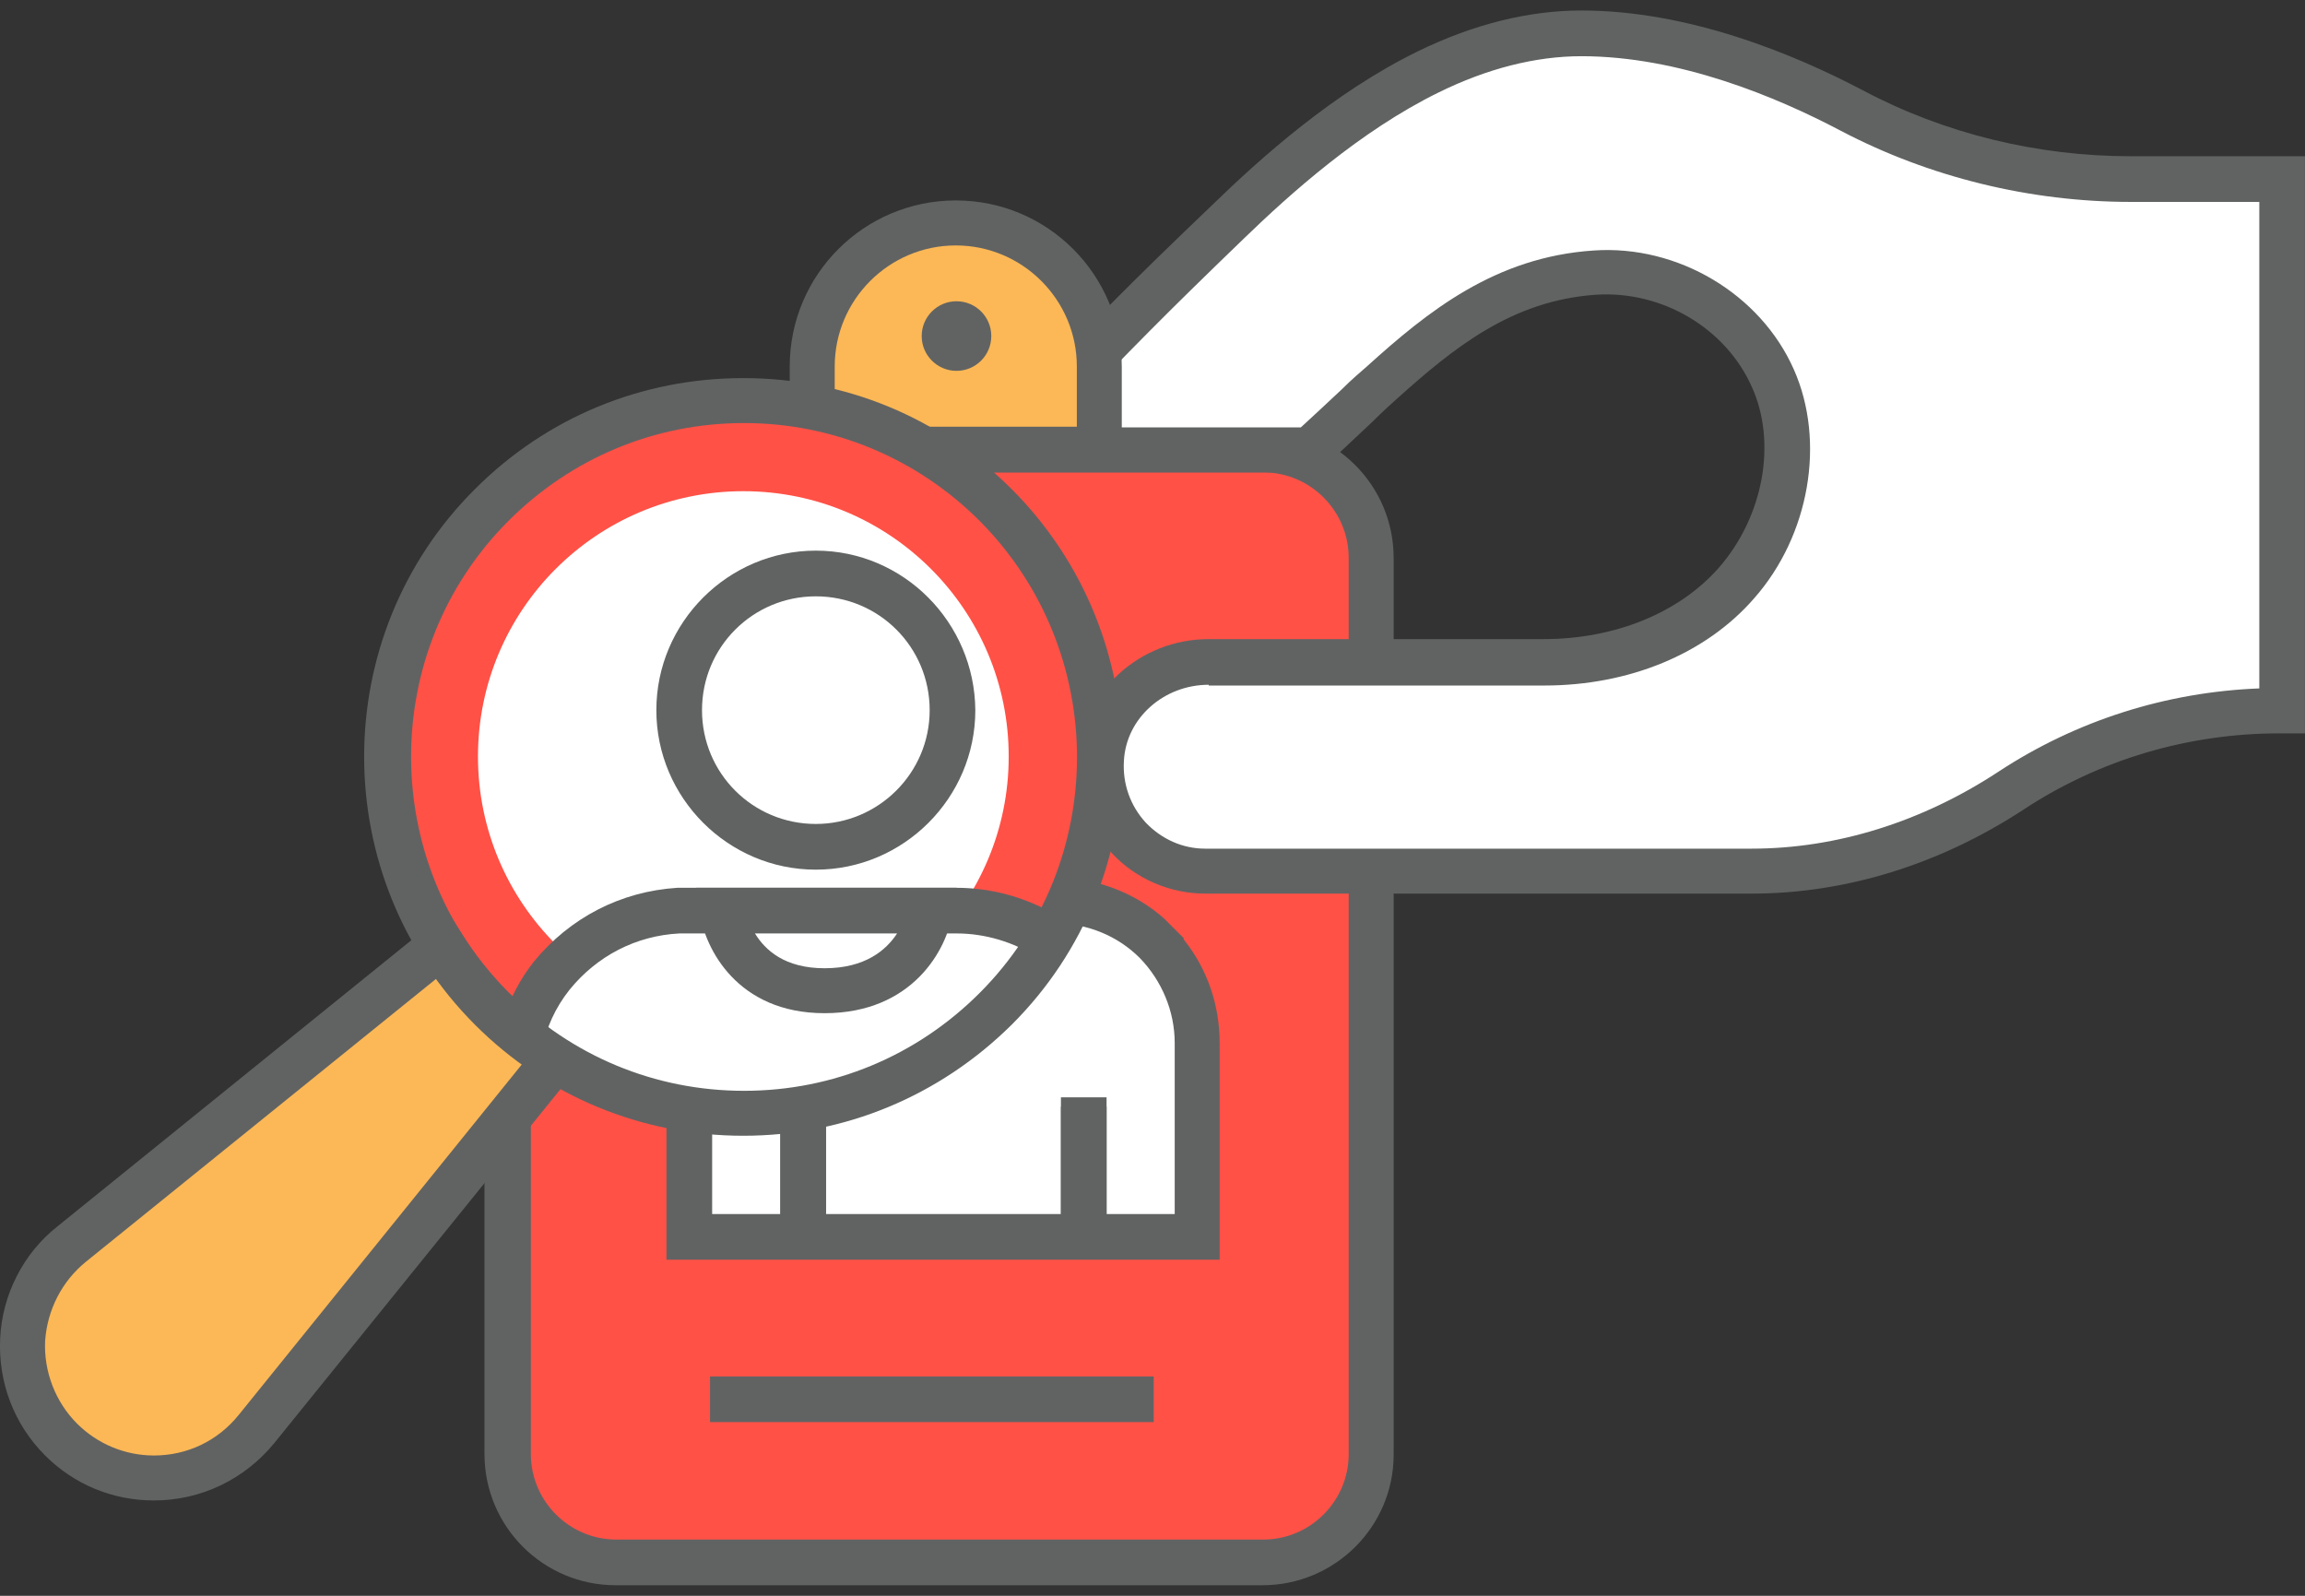 <svg width="52" height="36" viewBox="0 0 52 36" fill="none" xmlns="http://www.w3.org/2000/svg">
<rect x="0" y="0" width="52" height="36" fill="#333333" stroke="none"/>
<path d="M13.906 35.255H28.496C29.854 35.255 30.949 34.16 30.949 32.802V12.586C30.949 11.229 29.854 10.133 28.496 10.133H13.906C12.549 10.133 11.453 11.229 11.453 12.586V32.819C11.453 34.16 12.549 35.255 13.906 35.255Z" fill="#FF5146"/>
<path d="M28.48 35.762H13.89C12.255 35.762 10.93 34.437 10.93 32.802V12.586C10.93 10.95 12.255 9.625 13.89 9.625H28.48C30.115 9.625 31.44 10.95 31.44 12.586V32.818C31.44 34.437 30.115 35.762 28.48 35.762ZM13.906 10.64C12.843 10.64 11.976 11.506 11.976 12.57V32.802C11.976 33.865 12.843 34.732 13.906 34.732H28.496C29.559 34.732 30.426 33.865 30.426 32.802V12.586C30.426 11.523 29.559 10.656 28.496 10.656H13.906V10.64Z" fill="#616363"/>
<path d="M26.027 31.052H16.018V32.082H26.027V31.052Z" fill="#616363"/>
<path d="M26.074 21.271C25.469 20.666 24.651 20.339 23.801 20.339C23.49 20.339 23.163 20.339 22.852 20.339C21.707 20.339 20.562 20.339 19.417 20.339C19.156 20.339 18.878 20.339 18.6 20.339C17.651 20.388 16.817 20.829 16.228 21.566C15.77 22.154 15.541 22.874 15.541 23.61C15.541 24.019 15.541 24.428 15.541 24.853C15.541 25.851 15.541 26.865 15.541 27.863C15.541 27.961 15.672 27.928 15.77 27.928C16.064 27.928 16.359 27.928 16.653 27.928C18.91 27.928 21.168 27.928 23.425 27.928C24.373 27.928 25.322 27.928 26.27 27.928C26.5 27.928 26.712 27.928 26.941 27.928C26.957 27.928 27.006 27.928 27.006 27.928C27.006 27.83 27.006 27.715 27.006 27.617C27.006 26.57 27.006 25.524 27.006 24.477C27.006 24.166 27.006 23.872 27.006 23.561C27.006 22.694 26.679 21.86 26.074 21.271C26.647 21.844 25.502 20.682 26.074 21.271Z" fill="#FF5146"/>
<path d="M26.074 21.271C25.469 20.666 24.651 20.339 23.801 20.339C23.49 20.339 23.163 20.339 22.852 20.339C21.707 20.339 20.562 20.339 19.417 20.339C19.156 20.339 18.878 20.339 18.6 20.339C17.651 20.388 16.817 20.829 16.228 21.566C15.77 22.154 15.541 22.874 15.541 23.61C15.541 24.019 15.541 24.428 15.541 24.853C15.541 25.851 15.541 27.912 15.541 27.912H15.77C15.77 27.912 16.359 27.912 16.653 27.912C18.91 27.912 21.168 27.912 23.425 27.912C24.373 27.912 25.322 27.912 26.27 27.912C26.5 27.912 26.941 27.912 26.941 27.912H27.006C27.006 27.912 27.006 27.699 27.006 27.601C27.006 26.554 27.006 25.507 27.006 24.461C27.006 24.15 27.006 23.855 27.006 23.545C27.006 22.694 26.679 21.86 26.074 21.271C26.647 21.844 25.502 20.682 26.074 21.271Z" fill="white"/>
<path d="M27.531 28.418H15.035V23.593C15.035 22.71 15.313 21.892 15.82 21.222C16.507 20.371 17.488 19.864 18.568 19.799C18.699 19.799 18.813 19.799 18.944 19.799H19.419H23.802C24.701 19.799 25.601 20.126 26.272 20.731L26.533 20.993C26.55 21.009 26.566 21.026 26.599 21.058L26.697 21.156L26.713 21.205C27.237 21.86 27.515 22.677 27.515 23.528V28.418H27.531ZM16.049 27.388H26.501V23.528C26.501 22.808 26.206 22.121 25.716 21.614C25.209 21.107 24.522 20.829 23.802 20.829H18.944C18.83 20.829 18.732 20.829 18.634 20.829C17.848 20.878 17.129 21.238 16.638 21.86C16.262 22.334 16.066 22.923 16.066 23.593V27.388H16.049Z" fill="#616363"/>
<path d="M21.152 19.128C19.729 19.128 18.584 17.983 18.584 16.561C18.584 15.138 19.729 13.993 21.152 13.993C22.575 13.993 23.72 15.138 23.72 16.561C23.72 17.983 22.575 19.128 21.152 19.128Z" fill="white"/>
<path d="M21.153 19.652C19.452 19.652 18.078 18.278 18.078 16.577C18.078 14.876 19.452 13.502 21.153 13.502C22.854 13.502 24.228 14.876 24.228 16.577C24.228 18.262 22.854 19.652 21.153 19.652ZM21.153 14.516C20.024 14.516 19.108 15.432 19.108 16.561C19.108 17.689 20.024 18.605 21.153 18.605C22.282 18.605 23.198 17.689 23.198 16.561C23.214 15.432 22.282 14.516 21.153 14.516Z" fill="#616363"/>
<path d="M18.634 24.755H17.604V27.912H18.634V24.755Z" fill="#616363"/>
<path d="M24.964 24.755H23.934V27.912H24.964V24.755Z" fill="#616363"/>
<path d="M18.634 24.967H17.604V27.911H18.634V24.967Z" fill="#616363"/>
<path d="M24.964 24.967H23.934V27.911H24.964V24.967Z" fill="#616363"/>
<path d="M50.38 4.032H48.074C45.882 4.032 43.723 3.509 41.777 2.478C40.157 1.628 37.933 0.728 35.676 0.728C34.465 0.728 33.304 1.071 32.225 1.595C30.524 2.429 29.003 3.721 27.71 4.964C25.584 7.025 25.126 7.499 22.607 10.116C22.607 10.116 29.493 10.116 29.51 10.116C29.591 10.116 30.753 8.971 31.162 8.612C32.601 7.303 33.975 6.256 35.97 6.125C37.639 6.011 39.291 6.976 39.994 8.513C40.681 10.034 40.255 11.915 39.176 13.142C38.096 14.369 36.444 14.941 34.825 14.941H27.269C26.009 14.941 24.914 15.89 24.832 17.133C24.75 18.507 25.829 19.652 27.187 19.652H39.519C41.613 19.652 43.625 18.981 45.375 17.836C47.174 16.659 49.284 16.037 51.427 16.037H51.492V4.048H50.38V4.032Z" fill="white"/>
<path d="M39.52 20.159H27.187C26.402 20.159 25.633 19.832 25.094 19.259C24.538 18.671 24.276 17.918 24.325 17.1C24.423 15.595 25.715 14.418 27.269 14.418H34.825C36.428 14.418 37.884 13.829 38.784 12.799C39.781 11.654 40.092 9.985 39.52 8.726C38.931 7.401 37.491 6.551 36.003 6.649C34.106 6.78 32.797 7.843 31.505 9.004C31.374 9.119 31.178 9.299 30.965 9.511C29.788 10.623 29.755 10.656 29.493 10.656C29.461 10.656 22.591 10.656 22.591 10.656H21.381L22.869 9.119C24.865 7.041 25.404 6.485 27.351 4.621C28.43 3.574 30.082 2.086 31.996 1.153C33.239 0.548 34.482 0.237 35.676 0.237C38.097 0.237 40.468 1.219 42.022 2.036C43.87 3.018 45.964 3.525 48.074 3.525H51.999V16.544H51.427C49.366 16.544 47.37 17.133 45.653 18.262C43.756 19.505 41.63 20.159 39.52 20.159ZM27.269 15.448C26.255 15.448 25.404 16.201 25.355 17.166C25.323 17.689 25.503 18.18 25.846 18.556C26.206 18.932 26.68 19.145 27.187 19.145H39.52C41.433 19.145 43.363 18.54 45.081 17.411C46.847 16.25 48.875 15.612 50.969 15.53V4.555H48.074C45.8 4.555 43.527 3.999 41.531 2.952C40.076 2.184 37.884 1.268 35.676 1.268C34.645 1.268 33.55 1.546 32.454 2.086C30.687 2.952 29.101 4.375 28.07 5.373C26.206 7.172 25.65 7.745 23.818 9.642C25.552 9.642 28.61 9.642 29.346 9.642C29.543 9.462 29.984 9.053 30.279 8.775C30.491 8.562 30.704 8.383 30.835 8.268C32.209 7.025 33.73 5.798 35.954 5.651C37.851 5.52 39.716 6.632 40.468 8.334C41.188 9.953 40.828 12.079 39.569 13.502C38.473 14.761 36.739 15.465 34.842 15.465H27.269V15.448Z" fill="#616363"/>
<path d="M24.817 10.132H18.34V8.268C18.34 6.485 19.796 5.029 21.578 5.029C23.361 5.029 24.817 6.485 24.817 8.268V10.132Z" fill="#FCB856"/>
<path d="M25.324 10.64H17.816V8.268C17.816 6.191 19.501 4.522 21.562 4.522C23.639 4.522 25.307 6.207 25.307 8.268V10.64H25.324ZM18.847 9.626H24.293V8.268C24.293 6.763 23.067 5.537 21.562 5.537C20.057 5.537 18.831 6.763 18.831 8.268V9.626H18.847Z" fill="#616363"/>
<path d="M21.578 8.366C22.012 8.366 22.363 8.015 22.363 7.581C22.363 7.147 22.012 6.796 21.578 6.796C21.145 6.796 20.793 7.147 20.793 7.581C20.793 8.015 21.145 8.366 21.578 8.366Z" fill="#616363"/>
<path d="M16.769 25.098C21.204 25.098 24.8 21.503 24.8 17.067C24.8 12.632 21.204 9.037 16.769 9.037C12.334 9.037 8.738 12.632 8.738 17.067C8.738 21.503 12.334 25.098 16.769 25.098Z" fill="#FF5146"/>
<path d="M23.949 20.682C23.867 20.846 23.785 21.009 23.687 21.173C23.605 21.32 23.507 21.467 23.409 21.614C23.131 22.023 22.82 22.399 22.46 22.759C21.61 23.61 20.628 24.231 19.581 24.608C19.418 24.673 19.254 24.722 19.091 24.771C18.927 24.82 18.764 24.869 18.584 24.902C18.42 24.935 18.273 24.967 18.11 25C17.93 25.033 17.766 25.049 17.586 25.065C17.406 25.082 17.243 25.098 17.063 25.098C15.378 25.164 13.677 24.689 12.238 23.708C12.091 23.61 11.927 23.495 11.796 23.381C11.649 23.266 11.502 23.152 11.371 23.021C11.273 22.939 11.191 22.857 11.109 22.759C7.969 19.619 7.969 14.532 11.109 11.392C14.249 8.252 19.336 8.252 22.477 11.392C24.979 13.894 25.47 17.673 23.949 20.682Z" fill="#FF5146"/>
<path d="M1.379 32.475C2.622 33.718 4.683 33.62 5.779 32.246L12.518 23.888C12.011 23.577 11.536 23.201 11.095 22.759C10.653 22.318 10.277 21.843 9.966 21.336L1.608 28.075C0.234 29.171 0.12 31.215 1.379 32.475Z" fill="#FCB856"/>
<path d="M3.472 33.849C2.54 33.849 1.673 33.489 1.018 32.835C0.315 32.131 -0.045 31.183 0.004 30.185C0.053 29.203 0.528 28.271 1.297 27.666L10.096 20.551L10.407 21.042C10.701 21.516 11.061 21.974 11.47 22.383C11.879 22.792 12.337 23.152 12.811 23.446L13.302 23.757L6.187 32.556C5.516 33.374 4.535 33.849 3.472 33.849ZM9.851 22.072L1.934 28.468C1.395 28.909 1.068 29.547 1.018 30.25C0.986 30.937 1.247 31.624 1.738 32.115C2.196 32.573 2.818 32.835 3.472 32.835C4.224 32.835 4.911 32.507 5.386 31.919L11.781 24.002C11.421 23.741 11.061 23.446 10.734 23.119C10.407 22.792 10.112 22.432 9.851 22.072Z" fill="#616363"/>
<path d="M16.77 23.054C20.076 23.054 22.756 20.373 22.756 17.067C22.756 13.761 20.076 11.081 16.77 11.081C13.463 11.081 10.783 13.761 10.783 17.067C10.783 20.373 13.463 23.054 16.77 23.054Z" fill="white"/>
<path d="M21.578 20.535H16.296C16.181 20.535 16.083 20.535 15.968 20.535C15.756 20.535 15.527 20.535 15.314 20.535C14.186 20.601 13.171 21.124 12.452 22.007C12.125 22.416 11.912 22.874 11.781 23.365C11.928 23.479 12.076 23.594 12.223 23.692C13.662 24.69 15.363 25.148 17.048 25.082C17.228 25.082 17.391 25.066 17.571 25.049C17.751 25.033 17.915 25.017 18.095 24.984C18.258 24.951 18.405 24.935 18.569 24.886C18.733 24.853 18.912 24.804 19.076 24.755C19.24 24.706 19.403 24.657 19.567 24.591C20.613 24.199 21.611 23.594 22.445 22.743C22.805 22.383 23.116 21.991 23.394 21.598C23.492 21.451 23.59 21.32 23.672 21.157C23.067 20.764 22.331 20.535 21.578 20.535Z" fill="#FF5146"/>
<path d="M21.578 20.535H16.296C16.181 20.535 16.083 20.535 15.968 20.535C15.756 20.535 15.527 20.535 15.314 20.535C14.186 20.601 13.171 21.124 12.452 22.007C12.125 22.416 11.912 22.874 11.781 23.365C11.928 23.479 12.076 23.594 12.223 23.692C13.662 24.69 15.363 25.148 17.048 25.082C17.228 25.082 17.391 25.066 17.571 25.049C17.751 25.033 17.915 25.017 18.095 24.984C18.258 24.951 18.405 24.935 18.569 24.886C18.733 24.853 18.912 24.804 19.076 24.755C19.24 24.706 19.403 24.657 19.567 24.591C20.613 24.199 21.611 23.594 22.445 22.743C22.805 22.383 23.116 21.991 23.394 21.598C23.492 21.451 23.59 21.32 23.672 21.157C23.067 20.764 22.331 20.535 21.578 20.535Z" fill="white"/>
<path d="M23.737 20.502L23.721 20.584C23.066 20.224 22.33 20.028 21.578 20.028H16.295H15.723C15.657 20.028 15.592 20.028 15.526 20.028C15.444 20.028 15.363 20.028 15.281 20.028C14.005 20.11 12.86 20.698 12.042 21.696C11.732 22.089 11.503 22.53 11.355 23.005C11.486 23.136 11.633 23.25 11.781 23.364C11.928 23.479 12.075 23.593 12.222 23.692C12.32 23.184 12.533 22.727 12.844 22.334C13.465 21.565 14.349 21.107 15.33 21.058C15.461 21.058 15.592 21.058 15.723 21.058H17.08H18.977H21.578C22.232 21.058 22.87 21.255 23.41 21.598C23.508 21.451 23.606 21.32 23.688 21.156C23.786 20.993 23.868 20.829 23.95 20.666L23.737 20.502Z" fill="#616363"/>
<path d="M18.405 19.112C16.704 19.112 15.33 17.738 15.33 16.037C15.33 14.336 16.704 12.962 18.405 12.962C20.106 12.962 21.48 14.336 21.48 16.037C21.48 17.721 20.106 19.112 18.405 19.112Z" fill="white"/>
<path d="M18.405 12.422C16.426 12.422 14.807 14.042 14.807 16.021C14.807 18 16.426 19.619 18.405 19.619C20.384 19.619 22.003 18 22.003 16.021C21.987 14.042 20.384 12.422 18.405 12.422ZM18.405 18.588C16.982 18.588 15.837 17.444 15.837 16.021C15.837 14.598 16.982 13.453 18.405 13.453C19.828 13.453 20.973 14.598 20.973 16.021C20.973 17.444 19.812 18.588 18.405 18.588Z" fill="#616363"/>
<path d="M16.769 25.622C14.479 25.622 12.336 24.738 10.717 23.119C7.381 19.783 7.381 14.352 10.717 11.032C12.336 9.413 14.479 8.53 16.769 8.53C19.059 8.53 21.201 9.413 22.821 11.032C26.157 14.369 26.157 19.799 22.821 23.119C21.201 24.722 19.059 25.622 16.769 25.622ZM16.785 9.544C14.774 9.544 12.893 10.329 11.47 11.752C8.542 14.68 8.542 19.456 11.47 22.4C12.893 23.823 14.774 24.608 16.785 24.608C18.797 24.608 20.678 23.823 22.101 22.4C25.029 19.472 25.029 14.696 22.101 11.752C20.678 10.329 18.781 9.544 16.785 9.544Z" fill="#616363"/>
<path d="M16.295 20.535C16.295 20.535 16.524 22.351 18.585 22.351C20.678 22.351 20.973 20.535 20.973 20.535H16.295Z" fill="white"/>
<path d="M18.602 22.857C16.623 22.857 15.903 21.385 15.789 20.6L15.707 20.028H21.579L21.481 20.617C21.366 21.402 20.598 22.857 18.602 22.857ZM17.032 21.058C17.261 21.434 17.703 21.843 18.602 21.843C19.518 21.843 19.992 21.434 20.238 21.058H17.032Z" fill="#616363"/>
</svg>
